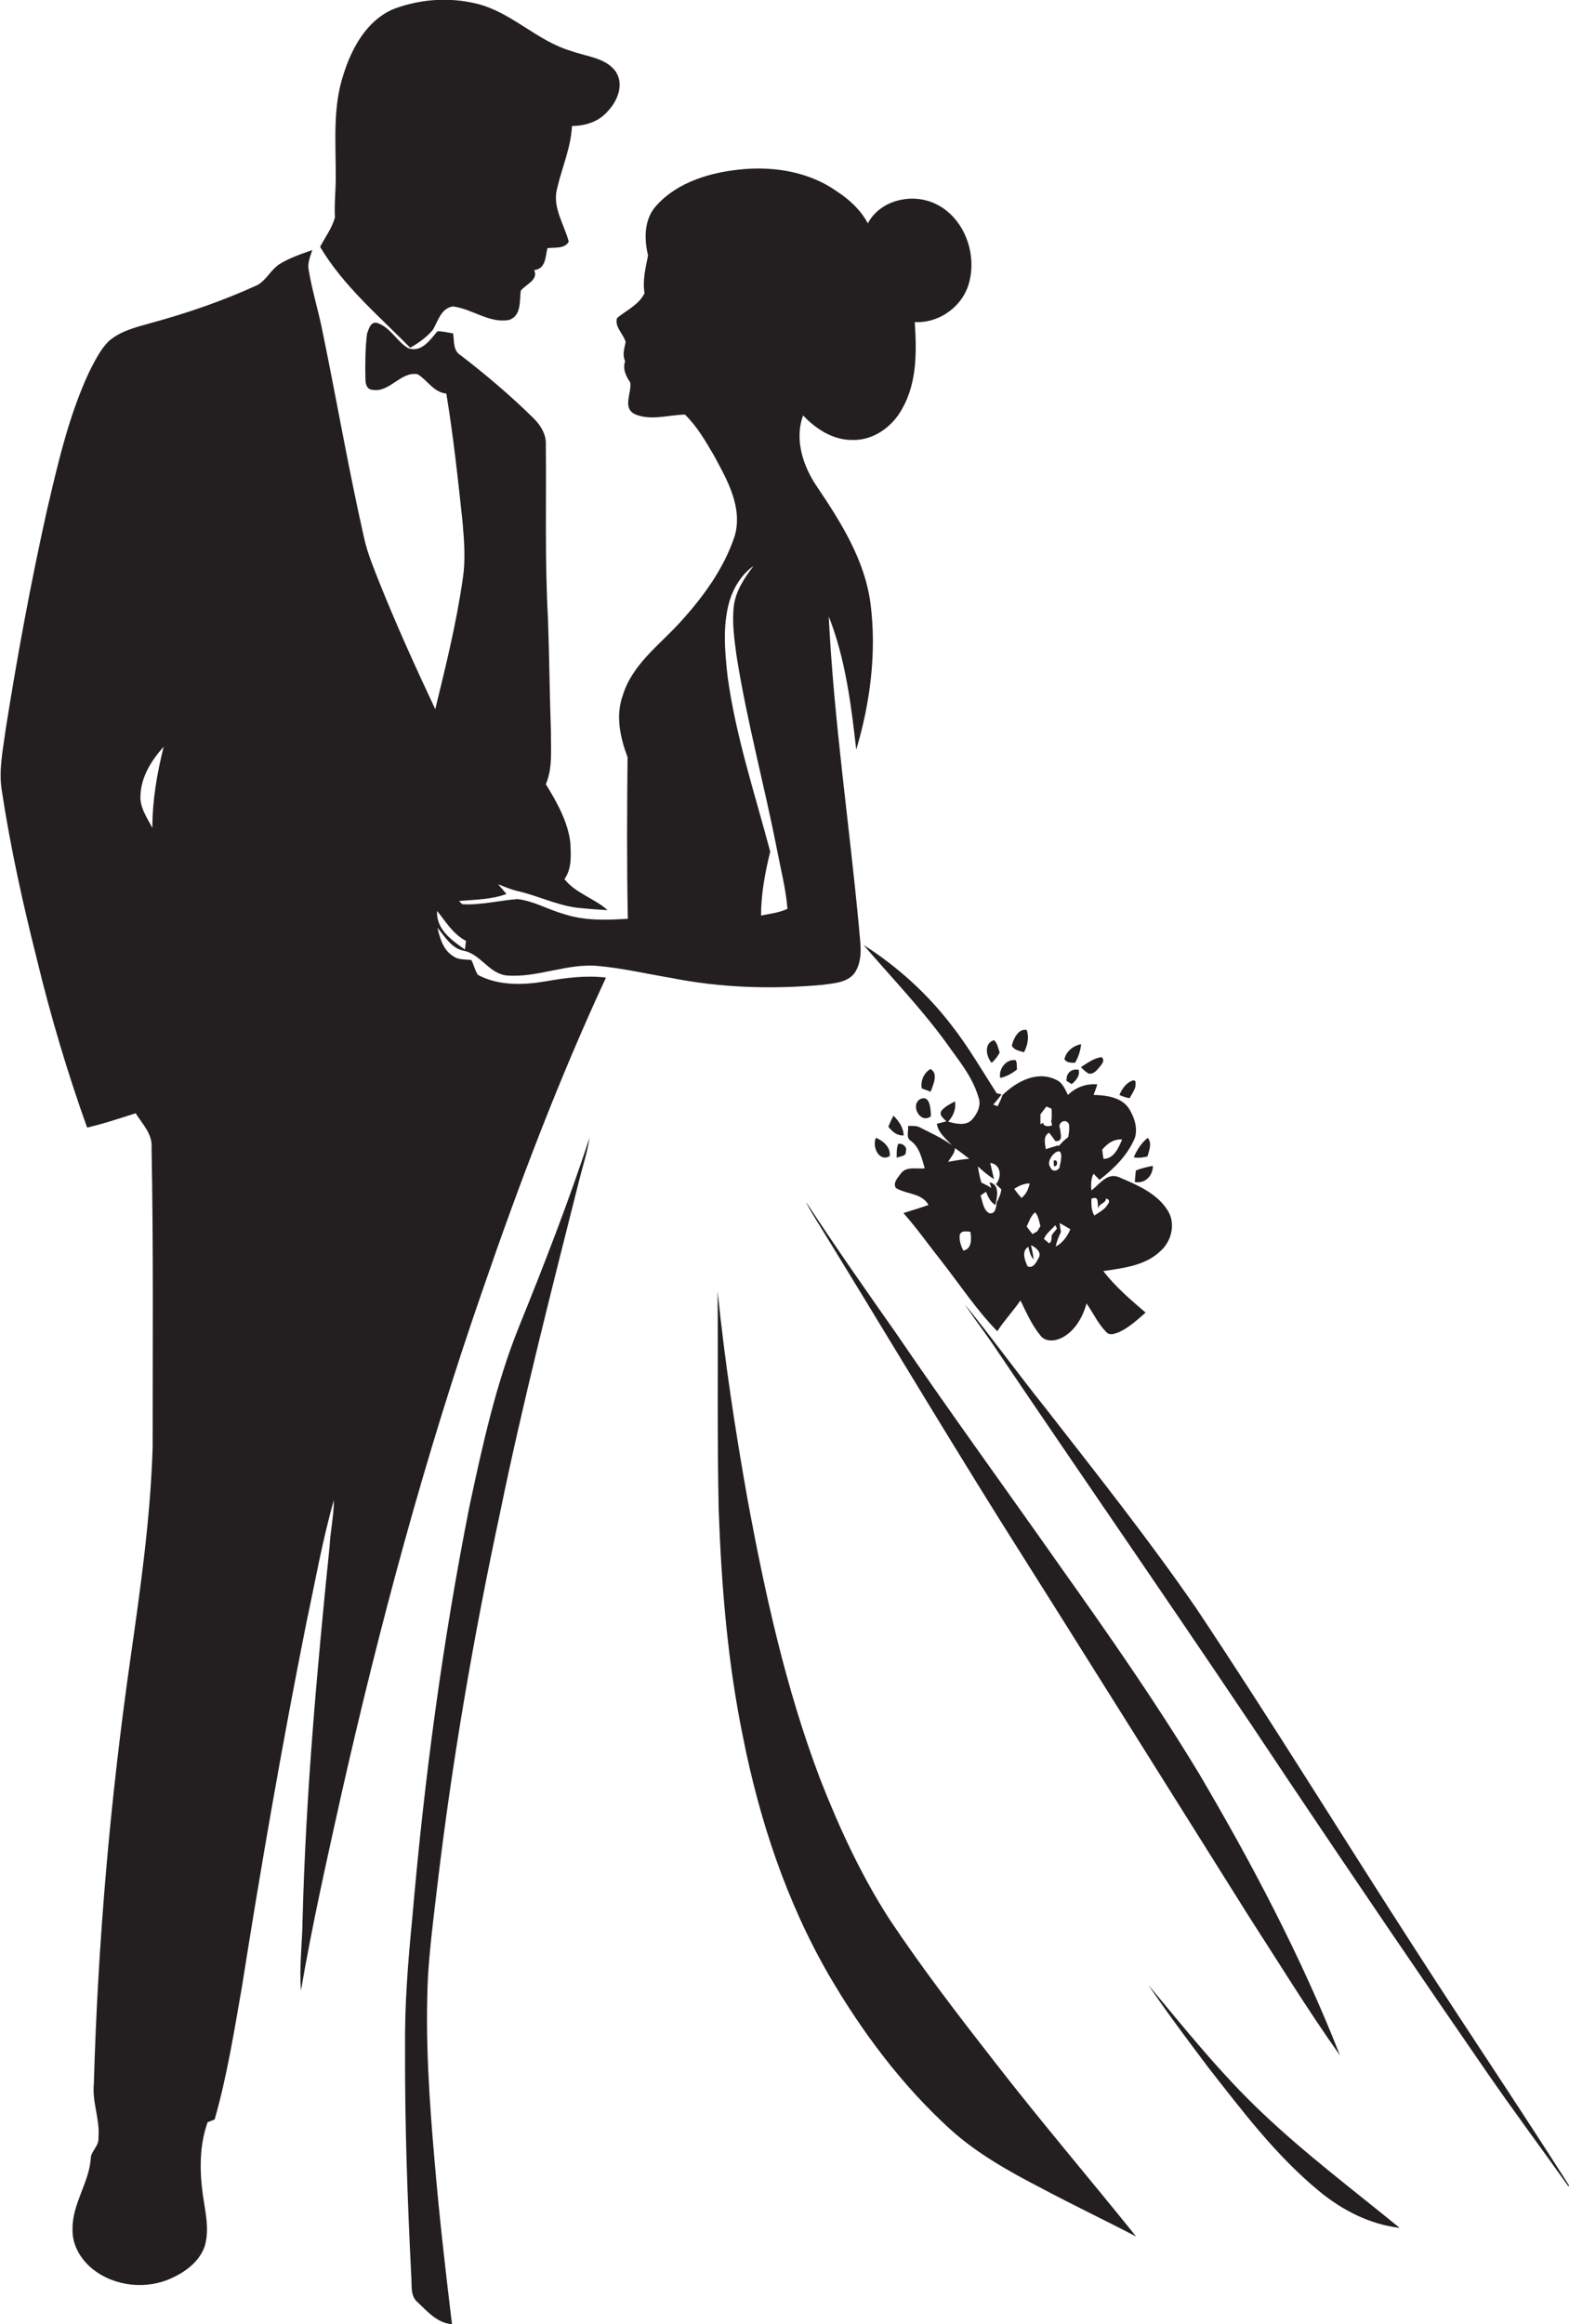 <?xml version="1.0" encoding="utf-8"?>
<!-- Generator: Adobe Illustrator 19.2.0, SVG Export Plug-In . SVG Version: 6.00 Build 0)  -->
<svg version="1.1" id="Layer_1" xmlns="http://www.w3.org/2000/svg" xmlns:xlink="http://www.w3.org/1999/xlink" x="0px" y="0px"
	 viewBox="0 0 581.8 861.6" enable-background="new 0 0 581.8 861.6" xml:space="preserve">
<g>
	<path fill="#231F20" d="M152.1,128.9c3.1-1.7,6.1-3.9,8.4-6.6c1.9-3.2,3-8,7.4-8.7c7.1,0.8,13.5,6.4,20.9,5c4.6-1.6,3.8-7,4.3-10.8
		c1.9-2.5,6.6-3.9,5-7.7c4.3-0.4,4.1-4.9,4.9-8.1c2.6-0.4,6.3,0.4,7.9-2.4c-1.7-6.5-6.2-12.8-4.3-19.8c1.8-7.7,5.1-15.1,5.5-23.1
		c4.9,0,10-1.6,13.3-5.5c3.6-3.8,6.1-9.9,2.9-14.7c-3.8-5.2-10.9-5.5-16.5-7.6c-12.7-3.7-22-14.3-34.9-17.5
		c-10.1-2.5-20.8-1.8-30.6,1.8c-10.2,4.1-15.9,14.6-19,24.6c-3.9,11.9-2.8,24.5-2.8,36.8c0.1,5.4-0.6,10.7-0.3,16
		c-1.1,4-3.6,7.3-5.5,10.9C127.3,106,140.4,117,152.1,128.9z"/>
	<path fill="#231F20" d="M171.7,352.4c6.4,1.1,9.5,8.4,16,9.2c11.6,1,22.5-4.6,34.1-3.5c9,0.8,17.9,2.9,26.9,4.4
		c18.5,3.7,37.5,4.3,56.2,2.6c4.1-0.6,9.2-0.7,12-4.4c3.4-5.1,2-11.4,1.6-17.1c-3.6-38.4-9.3-76.6-11.2-115.1
		c6.2,15.7,8.3,32.7,10.2,49.4c5.2-17.4,7.6-36,5.3-54.1c-2.1-16.1-10.9-30.1-19.8-43.3c-5.2-7.6-8.5-17.5-5.2-26.5
		c4.7,5,11,9.1,18.1,9.1c7.9,0.3,15.1-4.9,18.7-11.7c5.5-9.7,5.3-21.3,4.6-32c9.3,0.5,18.2-6.1,20.3-15.2
		c2.8-11.3-2.7-24.8-13.9-29.2c-8.5-3.3-19.4-0.5-23.8,7.8c-2.6-4.9-6.8-8.8-11.4-11.8c-10-7.1-22.6-9.3-34.6-8.3
		c-11.7,1-24.3,4.5-32.4,13.5c-4.6,5-4.6,12.3-3.1,18.5c-0.9,4.6-2.1,9.2-1.3,14c-2.1,4.3-6.7,6.3-10.2,9.2c-1,3.3,2.4,5.9,3.2,8.9
		c-0.5,2.4-1.3,4.8-0.2,7.1c-1,2.9,0.3,5.5,1.9,7.9c0.6,3.9-3,9.2,1.6,11.7c5.9,2.6,12.5,0.3,18.7,0.2c4.5,4.4,7.6,9.8,10.7,15.1
		c4.9,9,10.7,19.1,7.8,29.7c-4,12.3-11.9,23-20.5,32.4c-7.7,8.4-17.7,15.6-21.1,27c-2.7,7.5-0.9,15.6,1.8,22.8
		c-0.2,19.9-0.3,39.9,0.1,59.9c-7.9,0.5-16.1,0.8-23.8-1.8c-5.8-1.6-11.1-4.8-17.1-5.5c-6.8,0.5-13.6,2.3-20.5,1.9
		c-0.3-0.3-0.9-0.9-1.2-1.2c5.9-0.5,12-0.5,17.6-2.6c-0.8-0.9-2.3-2.7-3.1-3.6c2.3,0.9,4.6,1.9,7.1,2.5c7.5,1.7,14.5,5.2,22.1,6.2
		c3.8,0.4,7.6,0.7,11.4,0.9c-4.9-4.4-11.8-6.2-16-11.5c2.8-3.9,2.4-8.9,2.2-13.4c-0.9-7.9-5-15.1-9.1-21.8c2.6-6,1.8-12.8,1.9-19.2
		c-0.5-14-0.6-28-1.1-42c-1.2-21.7-0.6-43.3-0.8-65c0.1-3.5-1.9-6.7-4.3-9.2c-8.6-8.5-17.8-16.3-27.3-23.6c-2.9-1.7-2.3-5.3-2.8-8.1
		c-1.9-0.3-3.8-0.8-5.8-0.8c-2.7,3.2-5.9,8-10.8,6.3c-4.3-2.5-6.6-7.8-11.6-9.4c-2.4-0.6-3.1,2.4-3.7,4c-0.7,5.6-0.7,11.3-0.6,16.9
		c0,1.7,0.5,3.7,2.5,3.9c6.5,1.2,10.4-6.8,16.8-5.8c3.7,2.2,5.9,6.7,10.7,7.2c2.6,15.7,4.3,31.6,6,47.4c0.6,7,1.2,14.2,0.1,21.2
		c-2.3,16.3-6.3,32.4-10.2,48.4c-7.2-15.3-14.2-30.7-20.5-46.4c-2.2-5.6-4.6-11.2-5.9-17.1c-5.7-25.2-10.1-50.7-15.3-76
		c-1.5-7.8-3.9-15.3-5.2-23.1c-0.6-2.6,0.5-5.1,1.3-7.6c-4.2,1.5-8.5,2.9-12.3,5.3c-3.1,2.1-4.8,5.9-8.1,7.7
		c-12.9,5.9-26.3,10.5-40,14.2c-5.3,1.5-11,2.9-15.2,6.7c-3.1,3.1-5,7.2-7,11c-7.7,16.4-11.7,34.1-15.8,51.6
		c-6,26.9-11,54-15.3,81.2c-1,7.6-2.7,15.2-1.4,22.9c3.2,21,7.8,41.8,13,62.4c5.1,21.1,11.3,41.9,18.6,62.3c6.1-1.4,12-3.4,18-5.3
		c2.5,4,6.3,7.7,5.9,12.8c0.7,37,0.4,74,0.4,111c-0.8,26.2-4.5,52.2-8.2,78.1c-7.5,52.3-12.1,105.1-13.6,157.9
		c-0.7,6.7,2.3,13.2,1.7,19.9c0.3,2.8-2.2,4.6-2.8,7.1c-0.4,9.4-7,17.4-6.8,26.9c-0.2,5.8,3,11.2,7.5,14.8
		c8.2,6.5,20.1,7.7,29.5,3.2c5.2-2.4,10.3-6.3,12.1-12c1.7-6.2,0.1-12.6-0.8-18.8c-1.2-9-1.3-18.3,1.8-26.9c0.9-0.3,1.7-0.6,2.6-1
		c4.6-16.1,7.2-32.6,10.1-49.1c7.1-45,14.9-89.9,23.8-134.5c3.3-15.4,6-30.9,10.3-46c0,5.8-1.3,11.5-1.6,17.3
		c-4.7,45.9-8.8,91.9-10,138.1c-0.1,8.8-1.3,17.6-0.6,26.4c4.1-24.1,9.5-48,14.8-71.9c14.3-63.4,31.2-126.3,52.5-187.6
		c13.5-39.3,28.3-78.3,45.8-116c-7.5-0.9-15.1,0.1-22.4,1.4c-8.3,1.4-17.4,1.7-25.1-2.4c-1.1-1.7-1.5-3.7-2.4-5.5
		c-2.3-0.3-4.8,0-6.7-1.4c-3.7-2.2-5-6.7-5.9-10.6C164.9,347.1,167.3,351.4,171.7,352.4z M270.4,223.2c1.5-5.2,4.5-10.2,9-13.4
		c-3.3,4.4-6.6,9.2-7.3,14.9c-0.7,6.1,0.2,12.3,1,18.3c3.8,24.2,10.3,47.9,15,71.9c1.4,7.3,3.3,14.6,3.9,22
		c-3.1,1.5-6.5,1.8-9.8,2.5c0-8,1.5-15.9,3.4-23.7c-5.7-21.5-12.8-42.8-15.8-64.9C268.8,241.7,267.9,232.2,270.4,223.2z M56.5,306.9
		c-2-3.8-4.8-7.7-4.4-12.3c0.3-6.8,4.2-12.9,8.6-17.8C58.2,286.7,56.5,296.8,56.5,306.9z M162.1,337.7c3.2,4,5.9,8.6,10.7,11.1
		c-0.1,0.8-0.3,2.4-0.4,3.2C167.5,348.6,161.6,344.4,162.1,337.7z"/>
	<path fill="#231F20" d="M369.9,410.1c-0.4-0.2-1.2-0.5-1.6-0.6c1.1-1.2,2.1-2.5,3.1-3.8l-1.8-0.4c-5.5-8.5-10.6-17.4-16.9-25.4
		c-9-11.7-20.1-21.7-32.5-29.6c10.3,12,21.4,23.5,30.7,36.3c4.5,6.4,9.7,12.5,11.9,20.1c1.2,3-0.4,6.2-2.4,8.4
		c-2.3,2.4-6,1.5-8.8,0.7c1.9-2.1,3-4.7,2.5-7.5c-1.8,1-3.8,1.9-5.1,3.6c-0.8,1.7,1,2.7,1.9,3.8c-0.9,0.2-2.6,0.7-3.5,0.9
		c0.5,3.4,3.4,5.5,5.5,7.9c-3.5-2.6-7.6-4.4-11.5-6.4c-1.4-0.9-3.1-0.7-4.7-0.7c0.3,1.8-0.9,4.3,1,5.5c3.3,2.4,4.1,6.5,5.2,10.2
		c-3,0.4-6.9-0.9-8.9,2c-1.1,1.5-3,3.4-1.8,5.3c3.9,2.4,9.6,1.8,12.1,6.3c-3.1,1.1-6.2,2-9.3,3c4.9,5.5,9.1,11.5,13.7,17.3
		c7,8.9,13.2,18.4,21.1,26.5c2.6-4,5.9-7.5,8.6-11.4c2.2,4.5,4.2,9.1,7.4,13c1.9,2.5,5.5,2.1,8,0.8c4.8-2.5,7.7-7.6,9.1-12.7
		c2.5,3.6,4.3,7.6,7.4,10.7c1.3,1.3,3,0.5,4.5,0c3.8-1.7,6.9-4.6,10-7.3c-5.6-4.8-11.2-9.6-15.7-15.4c7.4-1.1,15.7-2,21.3-7.5
		c4-3.6,5.6-10,2.7-14.8c-4-6.6-11.6-9.7-18.4-12.6c-4.3-1.6-7,2.8-10,5c-0.2-2.1-0.2-4.3,0.8-6.2c0.7,0.8,1.5,1.5,2.2,2.3
		c5.4-4.2,10.4-9.1,13.1-15.5c1.2-3.7-0.2-7.8-2.2-11c-2.8-4.2-8.5-4.9-13.1-5c0.5-1.3,1-2.6,1.4-3.9c-4.1-0.4-8,1.1-10.9,3.9
		c-1.1-2.2-2.1-4.8-4.6-5.7c-7-3.4-14.7,0.9-19.7,5.8C371.3,407.4,370.6,408.7,369.9,410.1z M354.1,425.6c1.8,1.3,3.6,2.6,5.3,4
		c-2.6,0.1-5.2,0.7-7.8,1.1C352.5,429,354.1,427.6,354.1,425.6z M357.2,463.6c-0.9-1.8-1.6-3.9-1.3-5.9c0.7-1.7,2.6-1.1,3.9-1.1
		C360.3,459,360.4,463.1,357.2,463.6z M369.6,445.7c-0.2,1.6-0.4,4.7-2.9,4c-2.2-1.4-2.3-4.3-3.1-6.5c0.5-0.3,1.5-1.1,2-1.4
		c0.8,1.9,1.6,3.8,3.5,4.9c0.6-2.8,1.8-7.6-2.2-8.4c0.2,0.5,0.5,1.6,0.7,2.1c-1.2-0.8-2.4-1.4-3.7-2c-0.6-2-1-4-1.3-6
		c1.9,1.7,3.8,3.4,6,4.7c-0.5-2-1-4-1.4-6c4,0.5,4.4,5.3,2.1,7.9c0.5,0.5,1.5,1.4,2,1.9C371.1,442.6,370.4,444.2,369.6,445.7z
		 M407.3,448c0.2-2.1,2.6-1.6,2.8-3.7c2.2,0.6,0.7,2.1,0.1,3c-1.2,1.4-2.9,2.3-4.4,3.3c-1.2-1.9-1.1-4.1-1.1-6.2
		C407.9,443,406.7,446.6,407.3,448z M416.1,422.4c-1.3,3-3,7.2-6.9,7.2c-0.2-1.1-0.4-2.3-0.5-3.4C410.6,423.9,413,422.2,416.1,422.4
		z M385.2,466.2c-0.8,1.5-2.1,4.3-4.2,3.2c-1-2.2-2.3-5.6,0.3-7.2c0.4,1.7,0.8,3.4,2,4.7c-0.2-1.8-0.6-3.6-1-5.3
		C384.1,462.4,386.3,464.2,385.2,466.2z M389,460.9c-0.5-0.4-1.4-1.2-1.9-1.6c0.8-2.1,2.8-3.4,4.2-5.1c0.2,0.3,0.5,0.9,0.6,1.3
		c-0.4,0.5-1.3,1.6-1.8,2.2C389.7,458.6,390.3,460.3,389,460.9z M391.3,427.3c3.1-2.1,2.2,3,1.7,4.7c0.1,1.9-2.7,2.8-3.4,0.9
		C388.1,431.1,389.7,428.5,391.3,427.3z M391.5,462.1c0.3-1.9,1.1-3.7,1.9-5.4c-0.1-0.8-0.4-2.5-0.5-3.3c1.3,0.7,2.7,1.5,4,2.3
		C395.8,458.3,394.1,460.7,391.5,462.1z M393.1,418.5c-1.2-2.2,2.1-4.3,3.3-1.7c0.2,1.6,0,3.2-0.3,4.7c-0.6,0.5-1.2,1-1.9,1.6
		c-0.4,0.5-1.3,1.4-1.7,1.8l-0.2-0.3c-1.5,0.5-3,0.9-4.5,1.4c-0.3-2.1-1.1-4.8,1.2-6.1c0.8,1,1.6,2,2.3,3.1
		C394.4,423.3,393.2,420.4,393.1,418.5z M385.8,413.1c0.7-1,1.5-1.9,2.2-2.9c0.5,0.2,1.4,0.6,1.9,0.8c0.1,1.6,0.2,3.2-0.1,4.8
		c0.1,0.3,0.3,1,0.3,1.4c-1.1,0.4-3.2,0.6-3.3-1l-1,0.6C385.8,415.5,385.8,414.3,385.8,413.1z M383.8,449.4c1.3,1.4,1.5,3.4,2,5.1
		c-0.3,0.5-0.9,1.5-1.2,2c-0.4,0.2-1.3,0.7-1.7,1c-0.8-0.9-1.5-1.9-2.2-2.8C381.6,452.8,382.2,450.8,383.8,449.4z M381.8,438.7
		c-0.4,2.1-1.3,4-3,5.4c-1-1.1-1.9-2.2-2.7-3.4C377.8,439.6,379.7,438.7,381.8,438.7z"/>
	<path fill="#231F20" d="M379.7,390.1c1.3-2.5,2-5.5,1-8.3c-3.1-0.6-4.9,3.3-5.5,5.8C376,389.4,378.1,389.5,379.7,390.1z"/>
	<path fill="#231F20" d="M370.7,390.2c-0.6-1.6-0.8-3.4-2.1-4.6c-3.8,1.1-3,6-0.9,8.4C369,392.9,369.9,391.6,370.7,390.2z"/>
	<path fill="#231F20" d="M398.6,394c1.3-2.1,2-4.4,2.3-6.9c-2.9,0.5-5.5,2.6-6.2,5.5C395.5,394.1,397.2,393.9,398.6,394z"/>
	<path fill="#231F20" d="M403.7,398c1.8,0.3,3-1.2,4-2.4c0.8-1,2.2-2.5,0.8-3.7c-2.9,0.3-5.3,2.2-7.7,3.7
		C401.7,396.5,402.6,397.4,403.7,398z"/>
	<path fill="#231F20" d="M377.1,396.5c-0.1-1.2,0.1-2.5-0.5-3.5c-3.5-0.5-6.4,3.3-5.7,6.6C373.1,399.1,375.2,398,377.1,396.5z"/>
	<path fill="#231F20" d="M345,396.3c-2.5,1.5-3.7,4.4-3.2,7.2c1.1,0.4,2.2,0.8,3.3,1.2C346,402.2,348.1,397.9,345,396.3z"/>
	<path fill="#231F20" d="M395.5,400.7c0.5,0.3,1.4,0.9,1.9,1.2c1.6-1.4,3.1-3,2.6-5.3C397.3,396,395.2,397.9,395.5,400.7z"/>
	<path fill="#231F20" d="M421,402.9c0-0.8,0.6-2.8-1.1-2.3c-2.3,0.8-3.9,3.1-4.8,5.3c1.2,0.6,2.5,1,3.8,1.2
		C419.6,405.7,420.6,404.4,421,402.9z"/>
	<path fill="#231F20" d="M345.2,413.8c-0.1-2.4-0.2-8-3.9-6.4C337.3,409.6,341.3,416.9,345.2,413.8z"/>
	<path fill="#231F20" d="M329.4,417.7c1.5,1.8,3.2,3.4,5.7,3.2c-0.1-2.9-1.8-5.3-3.8-7.3C330.6,414.9,330,416.3,329.4,417.7z"/>
	<path fill="#231F20" d="M174.1,558.3c-10,50.4-16.8,101.4-21.2,152.5c-1.6,16.3-2.9,32.6-2.7,49c-0.1,28,0.9,56,2.3,84
		c0.3,3.3-0.5,7.3,2.4,9.7c3.7,3.5,7.3,7.7,12.7,8.1c-2.4-19.9-4.7-39.9-6.4-59.9c-2-22.9-3.6-46-2.5-69c0.7-11.1,2.1-22.1,3.4-33.1
		c5.5-46.6,13.5-92.9,23.3-138.7c8.5-41.3,19-82.2,29.3-123.1c1.3-5.3,3.1-10.6,3.9-16c-7.8,23.8-16.9,47.2-26.3,70.4
		C183.8,513.4,178.9,535.9,174.1,558.3z"/>
	<path fill="#231F20" d="M324.8,421.8c-1.5,3.2,1.1,9.1,5.1,6.8C330.4,425.4,327.5,422.9,324.8,421.8z"/>
	<path fill="#231F20" d="M425.5,428.7c0.6-2.3,1.8-4.8,0.1-6.9c-2.4,1.9-4,4.5-5.2,7.2C422.1,429.4,423.8,429.1,425.5,428.7z"/>
	<path fill="#231F20" d="M333.1,424c-0.7,1.6-0.6,3.4-0.6,5.2c1-0.6,3.6-0.4,3.4-2.3C336.5,425.1,334.7,423.8,333.1,424z"/>
	<path fill="#231F20" d="M390.7,430.3c0,0.5,0.1,1.5,0.1,2C392.5,432.7,392.3,429.4,390.7,430.3z"/>
	<path fill="#231F20" d="M420.8,438.2c3.8,0.7,6.7-2.3,6.7-6c-2.2,0.4-4.3,0.9-6.3,1.7C421,435.4,420.9,436.8,420.8,438.2z"/>
	<path fill="#231F20" d="M301.4,450.2c23.3,37.8,46,75.9,69.5,113.5c30.7,48.6,61.2,97.4,91.8,146.1c11.3,17.5,22.2,35.3,34.2,52.2
		c-14.3-36.4-32.6-71.1-52.4-104.7c-15.8-26.1-33.3-51.2-51-76.1c-20.5-29.2-41.5-58-61.6-87.5c-11.2-15.9-22.3-31.8-33-48.1
		C299.6,447.2,300.5,448.7,301.4,450.2z"/>
	<path fill="#231F20" d="M329.9,711.6c-10.6-16.4-18.8-34.2-25.9-52.4c-12.7-33.5-20.4-68.7-26.9-103.9c-4.5-25.4-8.4-50.9-11-76.6
		c0.2,27-0.2,54,0.4,81c1,28.2,3.3,56.5,9,84.2c6.1,30.8,16.1,61,31.8,88.2c12.2,20.9,26.9,40.7,44.9,57.1c10,9.1,22,15.8,34,22
		c11.6,6.2,23.4,11.8,35.1,17.9C404,807.6,386,786.5,369,764.6C355.5,747.3,342.1,729.9,329.9,711.6z"/>
	<path fill="#231F20" d="M525.6,723.9c-27.5-42.5-54-85.7-82.1-127.8c-17.6-25.5-36.9-49.8-55.9-74.2
		c-10.1-12.6-19.6-25.8-29.8-38.3c3.3,5.1,7,9.8,10.4,14.8c36.5,54.1,73.8,107.7,109.9,162.1c24.2,36.1,48.6,72,73.3,107.8
		c9.8,14.2,20.1,28,30.1,42.1l0.4-0.1C563.4,781.2,544.2,752.8,525.6,723.9z"/>
	<path fill="#231F20" d="M425.8,735.8c7.1,10.5,14.7,20.6,22.3,30.7c12.7,16.2,25.2,32.8,41.2,45.9c8.5,7,18.7,12.2,29.7,13.5
		c-17.1-14-34.8-27.3-50.8-42.5C452.6,768.7,439.4,752.1,425.8,735.8z"/>
</g>
</svg>
